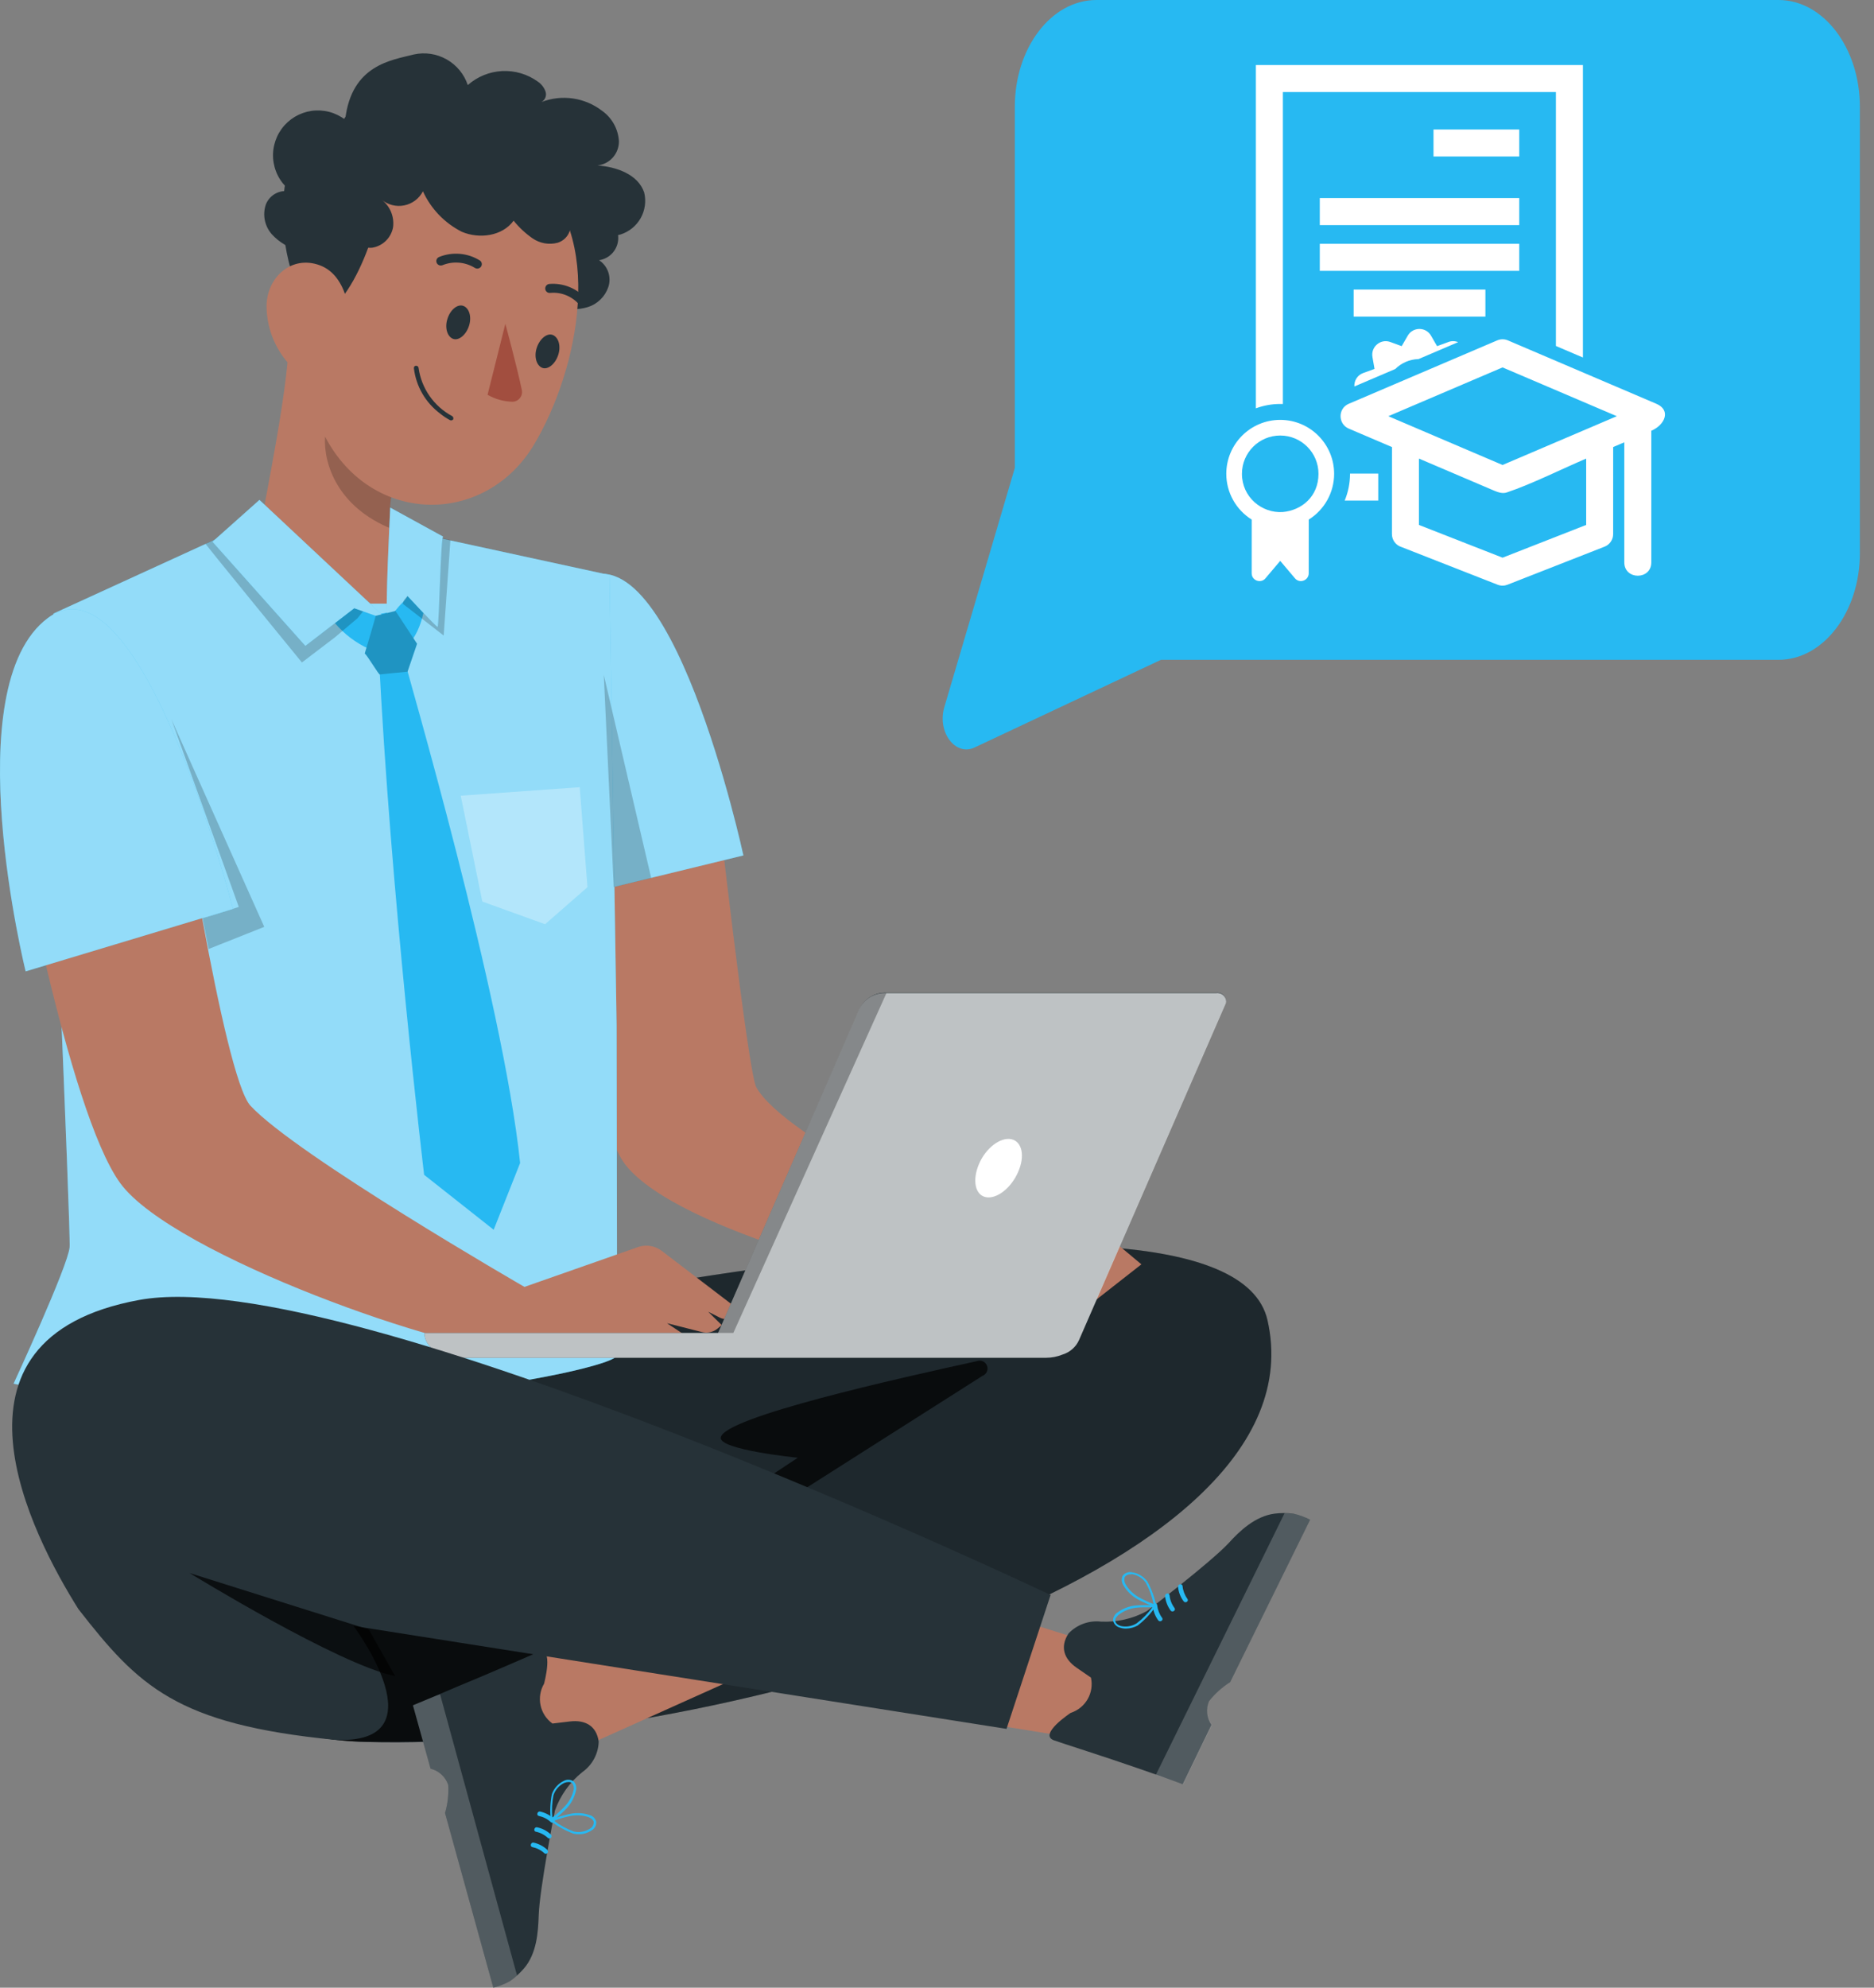 <svg width="83" height="88" viewBox="0 0 83 88" fill="none" xmlns="http://www.w3.org/2000/svg">
<rect x="0" y="0" width="83" height="88" fill="#808080" stroke="none"/>
<path d="M15.809 59.442C15.809 59.442 54.305 50.426 56.136 58.443C58.751 69.89 30.973 77.568 16.18 77.119C1.387 76.67 15.809 59.442 15.809 59.442Z" fill="#263238"/>
<path opacity="0.2" d="M15.809 59.442C15.809 59.442 54.305 50.426 56.136 58.443C58.751 69.89 30.973 77.568 16.18 77.119C1.387 76.67 15.809 59.442 15.809 59.442Z" fill="black"/>
<path opacity="0.7" d="M43.508 60.916L25.429 72.407L27.841 75.834C27.841 75.834 26.568 77.719 24.148 71.93L35.335 64.538C35.335 64.538 31.822 64.187 31.923 63.64C32.072 62.739 39.765 61.029 43.27 60.26C43.313 60.244 43.359 60.237 43.405 60.239C43.451 60.241 43.497 60.252 43.538 60.271C43.58 60.291 43.618 60.319 43.648 60.353C43.679 60.387 43.703 60.428 43.718 60.471C43.749 60.558 43.744 60.653 43.704 60.737C43.665 60.82 43.594 60.884 43.508 60.916Z" fill="black"/>
<path opacity="0.7" d="M24.774 71.11L27.897 76.184C24.031 76.858 20.111 77.168 16.188 77.109C14.898 77.101 13.619 76.869 12.409 76.422L11.312 74.416L13.682 69.643L24.774 71.11Z" fill="black"/>
<path d="M30.755 69.09L22.715 74.191L24.155 78.094L33.597 73.852L30.755 69.09Z" fill="#B97964"/>
<path d="M18.289 75.498L19.07 78.304C19.249 78.348 19.415 78.436 19.551 78.561C19.688 78.686 19.791 78.843 19.85 79.018C19.877 79.439 19.829 79.862 19.71 80.267L21.849 87.999C22.106 87.936 22.354 87.839 22.586 87.71C22.813 87.549 23.02 87.361 23.203 87.152C23.773 86.493 23.835 85.536 23.859 84.81C23.894 83.639 24.577 80.158 24.577 80.158C24.816 79.489 25.236 78.9 25.791 78.456C26.008 78.303 26.187 78.101 26.313 77.866C26.439 77.632 26.509 77.372 26.517 77.106C26.419 76.399 25.908 76.134 25.248 76.212L24.468 76.305C24.197 76.11 24.009 75.821 23.941 75.495C23.872 75.169 23.928 74.829 24.097 74.541C24.097 74.541 24.553 72.855 23.847 73.14C23.457 73.3 21.669 74.092 20.244 74.674L19.327 75.064L18.289 75.498Z" fill="#263238"/>
<path d="M24.262 82.017C24.271 81.996 24.273 81.972 24.268 81.949C24.264 81.926 24.252 81.905 24.234 81.889C24.065 81.734 23.858 81.626 23.633 81.576C23.508 81.553 23.454 81.748 23.578 81.775C23.776 81.816 23.96 81.909 24.109 82.045C24.12 82.055 24.132 82.063 24.146 82.067C24.16 82.071 24.175 82.073 24.189 82.07C24.204 82.068 24.217 82.062 24.229 82.054C24.241 82.045 24.251 82.034 24.258 82.021L24.262 82.017Z" fill="#27B9F2"/>
<path d="M24.417 81.34C24.428 81.318 24.431 81.293 24.426 81.269C24.421 81.245 24.408 81.224 24.389 81.208C24.221 81.052 24.013 80.945 23.788 80.899C23.667 80.872 23.609 81.067 23.734 81.094C23.932 81.136 24.116 81.23 24.265 81.368C24.276 81.378 24.289 81.385 24.303 81.389C24.317 81.393 24.333 81.394 24.347 81.391C24.362 81.389 24.376 81.383 24.388 81.374C24.4 81.365 24.41 81.354 24.417 81.34Z" fill="#27B9F2"/>
<path d="M24.551 80.642C24.56 80.621 24.562 80.597 24.558 80.574C24.553 80.551 24.541 80.53 24.523 80.514C24.354 80.358 24.147 80.25 23.922 80.201C23.797 80.178 23.743 80.373 23.868 80.397C24.066 80.439 24.249 80.533 24.398 80.67C24.409 80.68 24.422 80.688 24.436 80.692C24.451 80.696 24.465 80.698 24.48 80.695C24.495 80.693 24.509 80.687 24.521 80.679C24.533 80.671 24.543 80.659 24.551 80.646V80.642Z" fill="#27B9F2"/>
<path opacity="0.2" d="M19.32 75.072L18.289 75.498L19.07 78.304C19.249 78.348 19.415 78.437 19.551 78.561C19.688 78.686 19.791 78.843 19.85 79.019C19.877 79.44 19.829 79.863 19.71 80.267L21.849 87.999C22.106 87.936 22.354 87.839 22.586 87.711C22.7 87.625 22.801 87.543 22.899 87.457L19.491 75.01L19.32 75.072Z" fill="white"/>
<path d="M25.624 81.204C25.549 81.204 25.475 81.196 25.401 81.18C25.045 81.05 24.711 80.865 24.41 80.634L24.336 80.583L24.422 80.548L24.441 80.595V80.548C24.703 80.443 24.973 80.362 25.249 80.306C25.532 80.245 25.826 80.261 26.1 80.353C26.172 80.37 26.237 80.406 26.291 80.457C26.344 80.507 26.384 80.571 26.405 80.642C26.414 80.719 26.401 80.798 26.365 80.867C26.329 80.937 26.274 80.994 26.206 81.032C26.035 81.15 25.831 81.211 25.624 81.204ZM24.543 80.61C24.809 80.813 25.106 80.974 25.421 81.087C25.543 81.113 25.669 81.115 25.791 81.092C25.914 81.069 26.031 81.022 26.135 80.954C26.186 80.924 26.228 80.882 26.256 80.83C26.285 80.778 26.298 80.72 26.295 80.661C26.268 80.54 26.131 80.474 26.049 80.442C25.791 80.359 25.515 80.344 25.249 80.4C25.008 80.449 24.772 80.519 24.543 80.61Z" fill="#27B9F2"/>
<path d="M24.394 80.659V80.569C24.352 80.191 24.368 79.81 24.44 79.437C24.486 79.306 24.557 79.186 24.65 79.084C24.742 78.981 24.854 78.898 24.979 78.84C25.048 78.804 25.125 78.788 25.203 78.794C25.28 78.801 25.354 78.829 25.416 78.875C25.464 78.93 25.497 78.997 25.512 79.069C25.528 79.14 25.526 79.214 25.506 79.285C25.443 79.565 25.309 79.825 25.116 80.038C24.922 80.245 24.71 80.434 24.483 80.604L24.394 80.659ZM25.174 78.894C25.114 78.895 25.055 78.907 24.999 78.929C24.886 78.983 24.785 79.058 24.701 79.151C24.618 79.245 24.555 79.354 24.515 79.472C24.449 79.799 24.432 80.135 24.464 80.467C24.66 80.319 24.842 80.154 25.01 79.975C25.201 79.779 25.336 79.535 25.401 79.269C25.417 79.214 25.42 79.156 25.41 79.1C25.399 79.044 25.376 78.991 25.342 78.945C25.298 78.909 25.242 78.891 25.186 78.894H25.174Z" fill="#27B9F2"/>
<path d="M31.717 34.949C31.717 34.949 33.122 47.466 33.497 48.138C34.769 50.401 43.184 54.304 43.184 54.304L47.478 53.407L50.553 55.975L48.524 57.564L46.147 56.646C44.848 56.879 43.532 56.995 42.213 56.994C39.996 56.994 29.305 54.285 27.521 51.303C25.738 48.321 24.918 34.52 24.918 34.52L31.717 34.949Z" fill="#B97964"/>
<path d="M24.736 39.863C24.736 39.863 21.438 28.872 25.548 25.811C29.658 22.751 32.925 37.872 32.925 37.872L24.736 39.863Z" fill="#27B9F2"/>
<path opacity="0.5" d="M24.736 39.863C24.736 39.863 21.438 28.872 25.548 25.811C29.658 22.751 32.925 37.872 32.925 37.872L24.736 39.863Z" fill="white"/>
<path d="M27.334 59.976L27.31 45.406L26.994 25.457L18.388 23.588L10.898 23.26L2.37 27.163L2.163 32.058C2.163 32.058 3.139 54.535 3.084 55.215C3.018 56.042 0.602 61.257 0.602 61.257C11.37 63.708 27.502 60.718 27.334 59.976Z" fill="#27B9F2"/>
<path opacity="0.5" d="M27.334 59.976L27.31 45.406L26.994 25.457L18.388 23.588L10.898 23.26L2.37 27.163L2.163 32.058C2.163 32.058 3.139 54.535 3.084 55.215C3.018 56.042 0.602 61.257 0.602 61.257C11.37 63.708 27.502 60.718 27.334 59.976Z" fill="white"/>
<path d="M26.533 11.52C26.762 11.486 26.971 11.374 27.126 11.203C27.281 11.031 27.371 10.812 27.382 10.581C27.392 10.351 27.323 10.123 27.184 9.939C27.046 9.754 26.848 9.623 26.623 9.568L24.414 9.346L24.73 13.596C25.155 13.723 25.609 13.723 26.034 13.596C26.245 13.53 26.437 13.415 26.595 13.26C26.753 13.106 26.872 12.916 26.943 12.707C27.015 12.491 27.013 12.258 26.939 12.044C26.865 11.829 26.722 11.645 26.533 11.52Z" fill="#263238"/>
<path d="M18.11 19.691L13.367 13.711C13.367 13.711 13.367 13.711 13.367 13.731C13.367 14.297 13.348 14.941 13.301 15.628C13.301 15.628 12.794 15.386 12.79 15.389C12.587 18.488 11.361 23.777 11.416 24.238L16.384 26.724H17.388L17.47 23.801C16.978 22.536 17.45 21.065 18.11 19.691Z" fill="#B97964"/>
<path opacity="0.2" d="M17.398 21.701L14.396 19.332C14.322 20.538 14.954 22.455 17.359 23.419C17.229 22.852 17.243 22.262 17.398 21.701Z" fill="black"/>
<path d="M14.378 10.764C13.394 14.78 13.027 16.708 14.397 19.331C16.462 23.277 21.501 23.312 23.667 19.659C25.619 16.372 26.899 10.358 23.507 7.625C22.756 7.02 21.864 6.616 20.914 6.449C19.964 6.283 18.988 6.36 18.076 6.673C17.164 6.987 16.346 7.526 15.699 8.242C15.053 8.957 14.598 9.825 14.378 10.764Z" fill="#B97964"/>
<path d="M15.209 5.312C16.423 3.309 19.604 2.97 20.783 4.566C20.959 4.804 19.058 4.859 19.276 4.847L18.16 8.013C17.941 7.888 17.399 8.013 16.934 8.672C16.934 8.672 16.22 13.024 13.964 14.242C11.763 11.186 12.013 5.319 15.209 5.312Z" fill="#263238"/>
<path d="M11.805 13.566C11.81 14.077 11.917 14.581 12.117 15.049C12.319 15.518 12.61 15.943 12.976 16.299C13.971 17.247 15.122 16.513 15.399 15.237C15.645 14.089 15.423 12.208 14.162 11.744C12.901 11.279 11.805 12.294 11.805 13.566Z" fill="#B97964"/>
<path d="M19.814 14.128C19.69 14.518 19.814 14.909 20.068 15.002C20.322 15.096 20.65 14.819 20.775 14.417C20.9 14.015 20.775 13.636 20.521 13.543C20.267 13.449 19.939 13.71 19.814 14.128Z" fill="#263238"/>
<path d="M23.768 15.413C23.643 15.803 23.768 16.193 24.021 16.287C24.275 16.381 24.603 16.103 24.728 15.701C24.853 15.299 24.728 14.921 24.474 14.827C24.22 14.733 23.893 15.011 23.768 15.413Z" fill="#263238"/>
<path d="M22.382 14.336C22.382 14.336 22.882 16.174 23.112 17.264C23.125 17.324 23.125 17.386 23.112 17.447C23.099 17.507 23.073 17.564 23.036 17.614C22.999 17.663 22.952 17.704 22.897 17.734C22.843 17.764 22.783 17.782 22.722 17.787C22.326 17.781 21.938 17.675 21.594 17.478L22.382 14.336Z" fill="#A24E3F"/>
<path d="M19.396 11.71C19.423 11.733 19.456 11.747 19.491 11.753C19.526 11.758 19.562 11.754 19.595 11.742C19.825 11.648 20.074 11.609 20.322 11.629C20.57 11.648 20.811 11.726 21.023 11.855C21.066 11.885 21.119 11.897 21.17 11.889C21.222 11.881 21.269 11.853 21.3 11.812C21.316 11.791 21.328 11.767 21.334 11.742C21.34 11.717 21.342 11.69 21.338 11.664C21.334 11.639 21.324 11.614 21.311 11.591C21.297 11.569 21.279 11.55 21.257 11.535C20.991 11.368 20.688 11.266 20.375 11.239C20.062 11.211 19.746 11.257 19.454 11.375C19.43 11.384 19.407 11.397 19.388 11.415C19.369 11.432 19.353 11.453 19.342 11.477C19.331 11.501 19.325 11.526 19.324 11.552C19.323 11.578 19.328 11.604 19.337 11.629C19.349 11.661 19.369 11.689 19.396 11.71Z" fill="#263238"/>
<path d="M25.872 13.58C25.911 13.576 25.948 13.559 25.977 13.533C26.014 13.495 26.035 13.445 26.035 13.392C26.035 13.34 26.014 13.289 25.977 13.252C25.774 13.014 25.518 12.828 25.228 12.71C24.939 12.591 24.625 12.544 24.314 12.573C24.263 12.582 24.218 12.611 24.187 12.653C24.157 12.695 24.143 12.748 24.15 12.799C24.154 12.825 24.162 12.85 24.175 12.872C24.188 12.894 24.206 12.914 24.226 12.93C24.247 12.945 24.271 12.957 24.296 12.963C24.321 12.969 24.347 12.971 24.373 12.967C24.619 12.944 24.867 12.982 25.095 13.079C25.323 13.175 25.524 13.325 25.68 13.517C25.703 13.544 25.733 13.565 25.767 13.576C25.801 13.587 25.837 13.588 25.872 13.58Z" fill="#263238"/>
<path d="M19.483 18.302C19.621 18.414 19.768 18.514 19.924 18.598C19.949 18.611 19.977 18.616 20.004 18.61C20.032 18.604 20.056 18.589 20.073 18.567C20.083 18.54 20.084 18.511 20.075 18.483C20.065 18.456 20.047 18.433 20.022 18.419C19.625 18.206 19.284 17.902 19.026 17.532C18.769 17.163 18.602 16.738 18.539 16.291C18.537 16.264 18.524 16.239 18.504 16.221C18.484 16.202 18.457 16.193 18.43 16.194C18.418 16.193 18.405 16.194 18.394 16.198C18.382 16.202 18.372 16.208 18.362 16.216C18.353 16.224 18.346 16.234 18.341 16.245C18.335 16.256 18.332 16.268 18.332 16.28V16.307C18.379 16.7 18.506 17.079 18.703 17.422C18.901 17.765 19.167 18.064 19.483 18.302Z" fill="#263238"/>
<path d="M28.532 8.525C28.263 7.721 27.307 7.385 26.464 7.326C26.727 7.296 26.97 7.17 27.146 6.97C27.321 6.771 27.416 6.514 27.412 6.249C27.396 5.984 27.321 5.725 27.192 5.493C27.063 5.261 26.884 5.06 26.667 4.906C26.291 4.617 25.847 4.428 25.377 4.36C24.907 4.292 24.428 4.345 23.985 4.516C24.066 4.47 24.127 4.397 24.159 4.31C24.19 4.222 24.19 4.127 24.157 4.04C24.092 3.865 23.973 3.715 23.817 3.611C23.36 3.281 22.804 3.118 22.241 3.146C21.677 3.174 21.141 3.393 20.718 3.767C20.558 3.285 20.224 2.88 19.782 2.63C19.34 2.38 18.822 2.302 18.326 2.412C17.37 2.662 15.566 2.853 15.289 5.301C15.079 5.139 14.839 5.021 14.582 4.954C14.326 4.887 14.059 4.872 13.796 4.909C13.534 4.947 13.282 5.037 13.055 5.173C12.828 5.31 12.63 5.49 12.474 5.704C12.318 5.918 12.206 6.162 12.145 6.42C12.084 6.678 12.075 6.945 12.12 7.207C12.164 7.468 12.26 7.718 12.402 7.941C12.544 8.165 12.729 8.358 12.947 8.509C12.72 8.431 12.472 8.443 12.254 8.544C12.036 8.644 11.865 8.824 11.776 9.048C11.699 9.272 11.682 9.514 11.729 9.747C11.776 9.98 11.884 10.197 12.042 10.375C12.365 10.726 12.784 10.975 13.248 11.089C13.675 11.228 14.133 11.242 14.567 11.128C14.784 11.068 14.98 10.952 15.137 10.792C15.294 10.631 15.406 10.432 15.461 10.215C15.509 10.443 15.639 10.646 15.827 10.785C16.015 10.924 16.247 10.989 16.48 10.968C16.71 10.932 16.924 10.825 17.09 10.662C17.257 10.499 17.368 10.288 17.409 10.059C17.439 9.827 17.407 9.591 17.317 9.376C17.226 9.161 17.08 8.973 16.893 8.833C17.031 8.949 17.193 9.033 17.367 9.078C17.541 9.124 17.723 9.129 17.9 9.094C18.077 9.059 18.243 8.985 18.387 8.877C18.531 8.769 18.649 8.63 18.732 8.47C19.086 9.245 19.693 9.876 20.453 10.261C21.234 10.593 22.252 10.453 22.748 9.77C22.988 10.068 23.269 10.331 23.583 10.55C23.743 10.661 23.925 10.736 24.116 10.771C24.307 10.805 24.504 10.798 24.692 10.749C24.877 10.694 25.037 10.574 25.143 10.412C25.248 10.25 25.293 10.056 25.269 9.863C25.567 10.129 25.926 10.315 26.314 10.405C26.702 10.495 27.107 10.486 27.49 10.379C27.866 10.258 28.183 10 28.376 9.656C28.569 9.313 28.625 8.908 28.532 8.525Z" fill="#263238"/>
<path d="M15.14 26.486C15.14 26.486 17.228 28.348 18.297 25.94L18.855 26.377C18.855 26.377 18.801 28.164 17.786 28.762C18.036 29.757 22.279 44.206 23.036 51.489L21.865 54.444L18.785 52.012C18.785 52.012 17.287 39.523 16.775 28.898C16.174 28.699 15.623 28.37 15.163 27.934C14.703 27.498 14.345 26.967 14.113 26.377L15.14 26.486Z" fill="#27B9F2"/>
<path opacity="0.2" d="M17.836 26.728L19.651 28.137L19.948 23.91L19.37 23.785L18.894 26.635L18.031 26.135L17.836 26.728Z" fill="black"/>
<path opacity="0.2" d="M9.106 24.076C9.074 24.076 13.372 29.329 13.372 29.329L14.832 28.217L15.835 27.37L16.092 27.05L10.405 23.1C10.144 23.379 9.864 23.64 9.566 23.881C9.407 23.931 9.253 23.996 9.106 24.076Z" fill="black"/>
<path d="M9.41 23.985L11.491 22.131L17.177 27.455L15.69 26.928L13.524 28.595L9.41 23.985Z" fill="#27B9F2"/>
<path d="M17.164 27.457C17.039 27.215 17.285 22.473 17.285 22.473L19.627 23.757C19.518 23.734 19.448 27.754 19.381 27.754C19.315 27.754 18.046 26.384 18.046 26.384L17.164 27.457Z" fill="#27B9F2"/>
<path opacity="0.2" d="M27.183 39.274L26.742 29.879L28.842 38.872L27.183 39.274Z" fill="black"/>
<path opacity="0.2" d="M8.972 40.644C9.233 40.593 10.576 40.152 10.576 40.152L7.594 31.85L11.704 41.034L9.241 42.014L8.972 40.644Z" fill="black"/>
<path opacity="0.5" d="M9.41 23.985L11.491 22.131L17.177 27.455L15.69 26.928L13.524 28.595L9.41 23.985Z" fill="white"/>
<path opacity="0.5" d="M17.164 27.457C17.039 27.215 17.285 22.473 17.285 22.473L19.627 23.757C19.518 23.734 19.448 27.754 19.381 27.754C19.315 27.754 18.046 26.384 18.046 26.384L17.164 27.457Z" fill="white"/>
<path opacity="0.3" d="M20.406 35.227L21.363 39.914L24.142 40.917L26.019 39.278L25.675 34.852L20.406 35.227Z" fill="white"/>
<path d="M17.515 27.049L16.636 27.264C16.672 27.209 16.156 28.93 16.156 28.93C16.297 29.055 16.769 29.871 16.824 29.859C16.878 29.848 18.049 29.738 18.049 29.738L18.471 28.501C18.471 28.501 17.511 27.037 17.515 27.049Z" fill="#27B9F2"/>
<path opacity="0.2" d="M17.515 27.049L16.636 27.264C16.672 27.209 16.156 28.93 16.156 28.93C16.297 29.055 16.769 29.871 16.824 29.859C16.878 29.848 18.049 29.738 18.049 29.738L18.471 28.501C18.471 28.501 17.511 27.037 17.515 27.049Z" fill="black"/>
<path d="M7.799 33.758C7.799 33.758 9.887 47.653 11.093 48.953C13.13 51.15 23.228 56.974 23.228 56.974L28.271 55.206C28.443 55.148 28.627 55.134 28.806 55.163C28.986 55.192 29.155 55.264 29.301 55.373L32.747 58.004L32.42 58.281C32.348 58.34 32.261 58.377 32.169 58.389C32.077 58.4 31.984 58.384 31.901 58.344L31.366 58.074L31.967 58.664L31.776 58.824C31.68 58.901 31.568 58.955 31.448 58.98C31.328 59.006 31.203 59.003 31.085 58.972L29.543 58.582L30.964 59.526C30.804 59.66 30.613 59.753 30.409 59.795C30.205 59.838 29.993 59.83 29.793 59.772L27.537 59.128C25.997 59.481 24.43 59.705 22.853 59.8C20.199 59.963 7.666 55.584 5.328 52.384C2.99 49.183 0.586 35.866 0.586 35.866L7.799 33.758Z" fill="#B97964"/>
<path d="M1.136 43.005C1.136 43.005 -1.987 30.41 2.123 27.358C6.233 24.305 10.32 40.238 10.32 40.238L1.136 43.005Z" fill="#27B9F2"/>
<path opacity="0.5" d="M1.136 43.005C1.136 43.005 -1.987 30.41 2.123 27.358C6.233 24.305 10.32 40.238 10.32 40.238L1.136 43.005Z" fill="white"/>
<path d="M34.772 59.01H18.797C18.797 59.623 19.48 60.115 20.315 60.111H46.341C47.172 60.111 47.84 59.611 47.836 59.006L34.772 59.01Z" fill="#263238"/>
<path d="M46.582 60.054H32C31.944 60.059 31.888 60.052 31.835 60.035C31.782 60.018 31.733 59.99 31.691 59.954C31.649 59.917 31.614 59.873 31.59 59.823C31.565 59.773 31.55 59.719 31.547 59.663C31.547 59.626 31.555 59.589 31.57 59.554L38.065 44.668C38.173 44.443 38.345 44.254 38.56 44.127C38.774 43.999 39.022 43.937 39.271 43.95H53.857C53.91 43.942 53.964 43.945 54.016 43.959C54.068 43.974 54.116 43.998 54.158 44.032C54.199 44.066 54.234 44.108 54.259 44.155C54.283 44.203 54.298 44.255 54.302 44.309C54.303 44.35 54.293 44.392 54.275 44.43L47.784 59.316C47.678 59.543 47.507 59.734 47.293 59.865C47.08 59.996 46.832 60.062 46.582 60.054Z" fill="#263238"/>
<path opacity="0.7" d="M53.855 43.968H39.257C39.008 43.956 38.76 44.018 38.545 44.145C38.331 44.273 38.159 44.461 38.051 44.687L31.806 59.011H18.797C18.797 59.624 19.48 60.115 20.315 60.111H46.341C46.589 60.11 46.834 60.061 47.063 59.967C47.222 59.919 47.37 59.837 47.495 59.727C47.62 59.618 47.72 59.483 47.789 59.331L54.28 44.444C54.299 44.407 54.308 44.365 54.307 44.324C54.303 44.27 54.288 44.217 54.262 44.169C54.237 44.122 54.202 44.08 54.159 44.046C54.116 44.013 54.067 43.989 54.015 43.975C53.962 43.962 53.908 43.959 53.855 43.968Z" fill="white"/>
<path d="M45.089 51.895C44.776 52.61 44.136 53.097 43.66 53C43.184 52.902 43.055 52.247 43.36 51.532C43.664 50.818 44.316 50.334 44.792 50.435C45.268 50.537 45.409 51.181 45.089 51.895Z" fill="white"/>
<g opacity="0.3">
<path d="M38.05 44.687L31.805 59.011H32.48L39.26 43.969C39.01 43.956 38.761 44.017 38.546 44.145C38.331 44.273 38.158 44.461 38.05 44.687Z" fill="black"/>
</g>
<path d="M38.805 75.521L48.203 77.036L49.714 73.156L39.831 70.073L38.805 75.521Z" fill="#B97964"/>
<path d="M52.386 78.99L53.658 76.364C53.553 76.212 53.488 76.036 53.469 75.853C53.45 75.669 53.477 75.484 53.549 75.314C53.81 74.983 54.125 74.699 54.482 74.475L58.026 67.281C57.79 67.162 57.541 67.071 57.284 67.012C57.008 66.978 56.729 66.978 56.453 67.012C55.586 67.125 54.892 67.792 54.419 68.315C53.608 69.182 50.797 71.325 50.797 71.325C50.175 71.665 49.472 71.827 48.764 71.793C48.499 71.763 48.231 71.794 47.981 71.886C47.731 71.977 47.506 72.126 47.324 72.32C46.933 72.917 47.132 73.452 47.679 73.831L48.319 74.272C48.39 74.597 48.338 74.937 48.172 75.226C48.006 75.514 47.738 75.731 47.421 75.833C47.421 75.833 45.965 76.793 46.684 77.05C47.093 77.195 48.947 77.78 50.395 78.284L51.336 78.612L52.386 78.99Z" fill="#263238"/>
<path d="M52.244 70.148C52.221 70.156 52.202 70.171 52.19 70.192C52.178 70.213 52.173 70.237 52.177 70.261C52.199 70.49 52.284 70.709 52.423 70.893C52.497 70.995 52.669 70.893 52.591 70.784C52.471 70.62 52.397 70.428 52.376 70.226C52.376 70.211 52.371 70.196 52.364 70.183C52.356 70.171 52.346 70.16 52.333 70.152C52.321 70.144 52.306 70.139 52.291 70.137C52.276 70.136 52.261 70.138 52.248 70.144L52.244 70.148Z" fill="#27B9F2"/>
<path d="M51.669 70.554C51.647 70.564 51.629 70.581 51.617 70.602C51.605 70.623 51.6 70.647 51.602 70.671C51.627 70.9 51.711 71.118 51.848 71.303C51.922 71.401 52.094 71.303 52.02 71.19C51.898 71.029 51.822 70.837 51.801 70.636C51.8 70.621 51.796 70.606 51.788 70.594C51.781 70.581 51.77 70.57 51.758 70.562C51.745 70.554 51.731 70.549 51.716 70.547C51.701 70.546 51.686 70.548 51.672 70.554H51.669Z" fill="#27B9F2"/>
<path d="M51.123 70.99C51.1 70.998 51.081 71.013 51.069 71.034C51.056 71.055 51.052 71.079 51.056 71.103C51.078 71.331 51.162 71.55 51.298 71.735C51.372 71.837 51.548 71.735 51.47 71.626C51.35 71.462 51.275 71.269 51.251 71.068C51.251 71.053 51.246 71.038 51.239 71.025C51.231 71.012 51.221 71.001 51.208 70.993C51.196 70.985 51.181 70.981 51.166 70.979C51.151 70.978 51.136 70.98 51.123 70.986V70.99Z" fill="#27B9F2"/>
<path opacity="0.2" d="M53.549 75.316C53.809 74.985 54.125 74.701 54.482 74.477L58.026 67.283C57.79 67.164 57.541 67.073 57.284 67.014C57.154 67.001 57.024 66.994 56.894 66.994L51.195 78.571L51.351 78.626L52.401 78.993L53.674 76.366C53.566 76.215 53.498 76.04 53.476 75.857C53.455 75.673 53.48 75.487 53.549 75.316Z" fill="white"/>
<path d="M51.228 71.172L51.142 71.141C50.873 71.046 50.612 70.928 50.362 70.789C50.112 70.644 49.904 70.437 49.757 70.188C49.717 70.126 49.692 70.056 49.685 69.982C49.679 69.909 49.69 69.835 49.718 69.767C49.764 69.705 49.828 69.657 49.9 69.628C49.972 69.6 50.051 69.593 50.128 69.607C50.265 69.626 50.397 69.672 50.515 69.743C50.634 69.814 50.737 69.909 50.819 70.02C51.002 70.353 51.133 70.711 51.209 71.082L51.228 71.172ZM50.077 69.701C50.027 69.696 49.977 69.704 49.931 69.725C49.885 69.745 49.845 69.777 49.815 69.817C49.798 69.871 49.793 69.928 49.799 69.984C49.806 70.04 49.825 70.094 49.854 70.141C49.992 70.375 50.189 70.569 50.424 70.704C50.638 70.826 50.861 70.931 51.092 71.016C51.028 70.688 50.913 70.372 50.752 70.079C50.681 69.975 50.589 69.887 50.482 69.82C50.375 69.753 50.256 69.708 50.132 69.689L50.077 69.701Z" fill="#27B9F2"/>
<path d="M49.882 72.102C49.787 72.104 49.692 72.09 49.601 72.059C49.526 72.041 49.458 72.001 49.404 71.945C49.35 71.889 49.313 71.819 49.297 71.743C49.298 71.67 49.317 71.599 49.353 71.535C49.389 71.471 49.441 71.418 49.504 71.38C49.733 71.214 50.002 71.11 50.284 71.08C50.566 71.054 50.85 71.054 51.131 71.08H51.221L51.166 71.15C50.949 71.46 50.686 71.735 50.386 71.966C50.231 72.051 50.059 72.098 49.882 72.102ZM50.682 71.158C50.56 71.157 50.437 71.163 50.316 71.177C50.042 71.209 49.782 71.313 49.562 71.478C49.496 71.529 49.383 71.634 49.395 71.755C49.406 71.876 49.523 71.95 49.633 71.985C49.753 72.014 49.877 72.018 49.999 71.998C50.121 71.978 50.238 71.934 50.343 71.868C50.611 71.667 50.846 71.426 51.041 71.154C50.928 71.162 50.807 71.158 50.682 71.158Z" fill="#27B9F2"/>
<path d="M3.472 71.237C1.442 68.009 -3.14 59.255 6.161 57.553C15.462 55.851 46.531 70.613 46.531 70.613L44.579 76.541L15.658 71.983C15.658 71.983 19.615 77.267 14.814 77.025C7.82 76.335 6.142 74.664 3.472 71.237Z" fill="#263238"/>
<path opacity="0.7" d="M16.333 72.141L8.398 69.643C8.398 69.643 15.034 73.718 17.497 74.202L16.333 72.141Z" fill="black"/>
<path d="M82.375 4.735V24.487C82.375 27.093 80.759 29.212 78.772 29.212H51.418L43.158 33.096C42.31 33.49 41.495 32.4 41.827 31.299L44.947 20.717V4.725C44.947 2.118 46.563 0 48.559 0H78.772C80.759 0 82.375 2.118 82.375 4.735Z" fill="#27B9F2"/>
<path d="M67.288 5.732H63.49V6.928H67.288V5.732ZM57.965 23.003L57.964 25.38C57.964 25.698 57.563 25.85 57.354 25.603L56.701 24.831L56.062 25.587C55.865 25.851 55.437 25.715 55.437 25.38L55.438 23.003C54.74 22.567 54.313 21.803 54.313 20.977C54.313 19.658 55.382 18.589 56.701 18.589C58.019 18.589 59.089 19.659 59.089 20.977C59.089 21.807 58.659 22.568 57.965 23.003ZM55.006 20.977C55.006 22.009 55.886 22.73 56.814 22.669C57.656 22.592 58.396 21.981 58.396 20.977C58.396 20.04 57.638 19.282 56.701 19.282C55.765 19.282 55.006 20.041 55.006 20.977ZM73.362 17.877L66.782 15.068C66.627 15.002 66.459 15.007 66.315 15.068L59.736 17.877C59.248 18.084 59.258 18.771 59.736 18.975L61.651 19.792L61.649 23.646C61.649 23.913 61.824 24.139 62.066 24.216L66.331 25.887C66.477 25.944 66.631 25.94 66.766 25.887L71.067 24.202C71.303 24.11 71.447 23.884 71.447 23.646L71.448 19.792L71.941 19.582V24.898C71.941 25.685 73.137 25.685 73.137 24.898V19.071C73.743 18.812 74.022 18.159 73.362 17.877ZM62.845 20.302L66.064 21.675C66.276 21.765 66.528 21.885 66.755 21.795C67.808 21.444 69.19 20.756 70.252 20.303V23.24L66.549 24.69L62.845 23.24V20.302ZM66.549 20.586L61.489 18.426L66.549 16.266L71.609 18.426C69.922 19.146 68.236 19.866 66.549 20.586ZM62.081 15.325L62.349 14.862C62.574 14.469 63.15 14.46 63.381 14.862L63.648 15.325L64.117 15.154C64.275 15.085 64.44 15.091 64.581 15.148L62.827 15.897C62.426 15.907 62.064 16.073 61.799 16.336L59.985 17.11C59.971 16.864 60.109 16.612 60.376 16.515L60.878 16.333L60.786 15.804C60.708 15.359 61.142 14.983 61.577 15.141L62.081 15.325ZM55.623 2.879V18.078C55.959 17.953 56.322 17.885 56.701 17.885C56.741 17.885 56.78 17.886 56.819 17.887V4.075H68.912V15.317L70.108 15.828V2.879H55.623ZM59.556 22.163H61.043L61.043 20.968H59.793V20.977C59.793 21.391 59.71 21.793 59.556 22.163ZM65.789 12.82H59.953V14.016H65.789V12.82ZM67.288 10.795H58.454V11.991H67.288V10.795ZM67.288 8.77H58.454V9.966H67.288V8.77Z" fill="white"/>
</svg>

